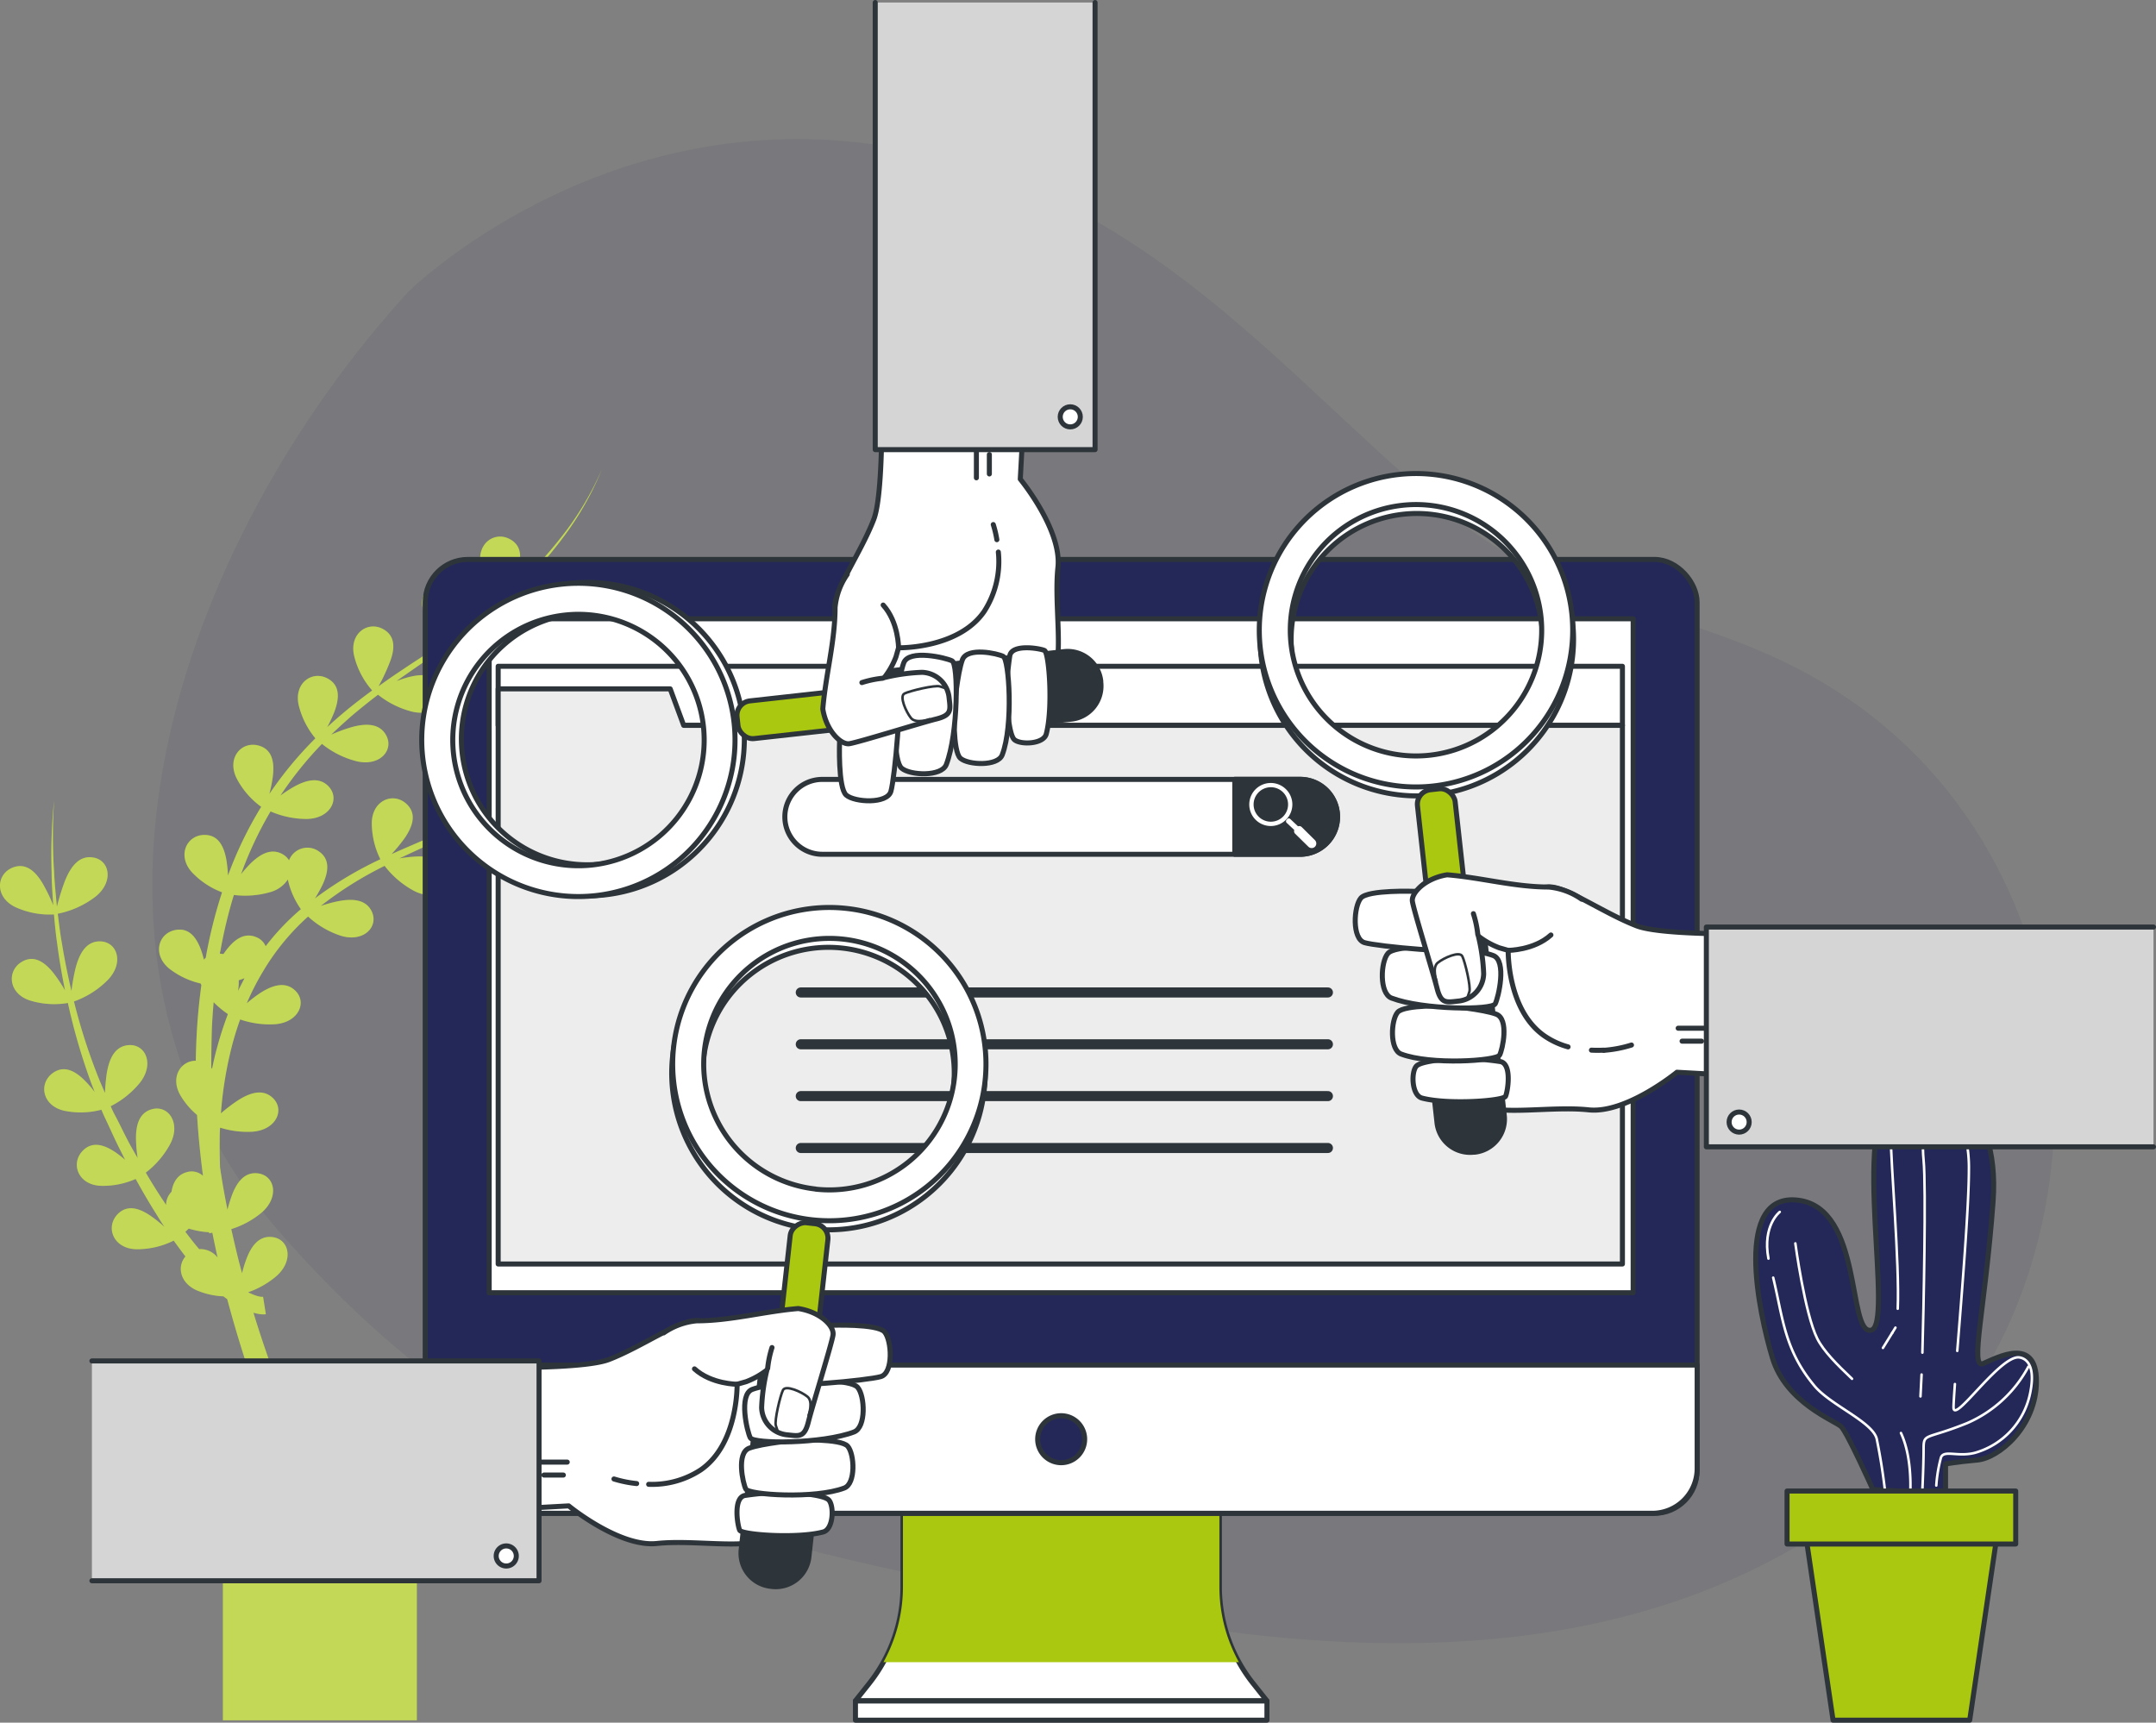 <svg xmlns="http://www.w3.org/2000/svg" width="427.861" height="341.884" viewBox="0 0 427.861 341.884">
  <rect x="0" y="0" width="427.861" height="341.884" fill="#808080" stroke="none"/>
  <g id="Search_engines-bro" data-name="Search engines-bro" transform="translate(-45.34 -80.66)">
    <path id="Pfad_567" data-name="Pfad 567" d="M99.359,323.857c48.528,55.623,97.529,62.665,166.407,75.846s119.453,4.072,156.72-29.522c43.029-38.831,41.329-127.785-24.516-159.459C377.4,200.8,352.9,197.8,334.885,183.855c-34.413-26.615-62.245-68.028-117.49-75.8S124.9,137.331,124.9,137.331C79.534,187.014,50.831,268.192,99.359,323.857Z" transform="translate(1.425 1.278)" fill="#242858" opacity="0.073" style="isolation: isolate"/>
    <g id="freepik--Plants--inject-100" transform="translate(45.34 173.882)">
      <path id="Pfad_501" data-name="Pfad 501" d="M158.244,229.1a58.774,58.774,0,0,0-5.888,2.277c1.049-.766,2.1-1.564,3.148-2.372a152.66,152.66,0,0,0,13.318-12.069,144.9,144.9,0,0,1-15.742,13.255,33.436,33.436,0,0,0,2.015-4.135c1.049-2.613,1.238-5.247-1.249-6.643-3.075-1.721-6.79.85-5.814,5.247a16.225,16.225,0,0,0,3.39,6.664,100.518,100.518,0,0,1-11.334,6.79l-.367.189a37.371,37.371,0,0,0,2.193-4.46c.987-2.6,1.238-5.247-1.259-6.633-3.075-1.732-6.79.85-5.8,5.247a16.256,16.256,0,0,0,3.316,6.591c-4.712,2.319-9.582,4.292-14.43,6.433l-.7.315a32.343,32.343,0,0,0,2.634-3.222c1.574-2.309,2.424-4.807.325-6.748-2.582-2.393-6.811-.756-6.874,3.778a16.214,16.214,0,0,0,1.7,7.21,74.19,74.19,0,0,0-12.867,7.682l-.126.1a28.8,28.8,0,0,0,1.49-2.666c1.186-2.529,1.627-5.132-.766-6.717a3.9,3.9,0,0,0-5.856,1.816,3.684,3.684,0,0,0-1.249-1.2c-2.4-1.385-4.765.115-6.79,2.235-.525.556-1.049,1.154-1.5,1.742a74.029,74.029,0,0,1,5.867-12.489,17.957,17.957,0,0,0,7.063,1.5c4.786,0,6.8-3.988,4.45-6.465-1.91-2-4.6-1.238-7.137.231a26.823,26.823,0,0,0-2.424,1.6,72.561,72.561,0,0,1,8.249-10.264,17.978,17.978,0,0,0,6.822,3.432c4.649,1.144,7.567-2.225,5.888-5.195-1.364-2.414-4.2-2.319-6.979-1.511a32.262,32.262,0,0,0-3.9,1.448c1.27-1.238,2.582-2.424,3.915-3.6,1.742-1.49,3.547-2.928,5.384-4.334a17.936,17.936,0,0,0,6.706,3.348c4.649,1.144,7.567-2.225,5.888-5.195-1.364-2.414-4.2-2.319-6.99-1.511-.651.189-1.312.42-1.952.661,2.424-1.732,4.88-3.421,7.346-5.1l2.277-1.564a18.03,18.03,0,0,0,7.053,3.631c4.649,1.144,7.577-2.225,5.9-5.195-1.375-2.414-4.2-2.319-6.99-1.511q-1.648.5-3.243,1.165h0l1.406-1.049c.861-.619,1.721-1.249,2.561-1.91,1.049-.787,2.046-1.658,3.064-2.5.588-.462,1.144-.955,1.7-1.459a17.978,17.978,0,0,0,7.095,3.663c4.649,1.144,7.567-2.225,5.888-5.195-1.364-2.414-4.2-2.319-6.979-1.511a39.408,39.408,0,0,0-4.576,1.732h0c1.9-1.763,3.736-3.6,5.478-5.51.115-.136.22-.273.346-.4.745-.829,1.48-1.669,2.193-2.54s1.637-2.015,2.414-3.064a60.063,60.063,0,0,0,7.808-13.643,59.821,59.821,0,0,1-8.071,13.433,84.453,84.453,0,0,1-10.778,11.387l-.43.367a39.881,39.881,0,0,0,2.372-4.733c1-2.6,1.238-5.247-1.259-6.633-3.064-1.732-6.79.85-5.8,5.247a16.32,16.32,0,0,0,3.684,7.011l-.924.8-1.049.9c-.609.493-1.238.966-1.868,1.438-.336.252-.661.514-1.049.766-.892.661-1.795,1.3-2.708,1.931l-1.312.892-1.49,1.049a36.447,36.447,0,0,0,2.288-4.628c1-2.613,1.238-5.247-1.249-6.633-3.075-1.732-6.8.85-5.814,5.247a16.235,16.235,0,0,0,3.516,6.832l-1.049.714-4.083,2.676-.808.525-2.277,1.522-.987.661c-1.049.724-2.1,1.459-3.148,2.214a37.046,37.046,0,0,0,2.2-4.691c1.049-2.6,1.238-5.247-1.249-6.633-3.075-1.732-6.79.85-5.8,5.247a16.173,16.173,0,0,0,3.589,6.906c-1.784,1.312-3.547,2.655-5.247,4.062-1.249,1.049-2.477,2.1-3.684,3.232a28.907,28.907,0,0,0,1.406-3c.987-2.613,1.238-5.247-1.259-6.633-3.075-1.732-6.79.85-5.8,5.247a16.256,16.256,0,0,0,3.316,6.591,73.7,73.7,0,0,0-9.141,11.051,28.03,28.03,0,0,0,.693-3.484c.336-2.771-.063-5.373-2.823-6.129-3.4-.934-6.381,2.466-4.355,6.517a16.256,16.256,0,0,0,4.87,5.636,76.381,76.381,0,0,0-6.591,13.643,28.169,28.169,0,0,0-.294-2.97c-.472-2.76-1.585-5.142-4.45-5.09-3.526.073-5.426,4.2-2.33,7.493a16,16,0,0,0,5.9,3.894,95.876,95.876,0,0,0-2.907,11.2c-.126.6-.22,1.2-.336,1.795-.126.115-.252.231-.367.357-.126-.514-.273-1.05-.441-1.543-.882-2.645-2.351-4.838-5.174-4.334-3.463.609-4.712,4.954-1.144,7.756a15.879,15.879,0,0,0,6.129,2.865c0,.1.084.2.136.3-.388,2.844-.682,5.709-.861,8.585-.136,2.1-.21,4.292-.252,6.444-3,0-5.121,3.3-3.054,6.864a15.134,15.134,0,0,0,3.306,3.9c.252,4.041.651,8.081,1.186,12.09a3.327,3.327,0,0,0-3.211-.745c-1.889.514-2.739,2.036-3.044,3.9A3.736,3.736,0,0,0,78.3,315.42c-1.406-2.1-2.739-4.2-4.03-6.412a17.841,17.841,0,0,0,4.8-5.594c2.256-4.2-.294-7.882-3.579-6.99-2.687.735-3.274,3.463-3.148,6.391a29.3,29.3,0,0,0,.315,3.316L71.273,303.7c-1.154-2.1-2.1-4.2-3.232-6.3-.273-.514-.514-1.05-.735-1.574a17.841,17.841,0,0,0,5.741-4.586c3.012-3.715,1.2-7.8-2.2-7.535-2.771.22-3.873,2.792-4.334,5.688a35.677,35.677,0,0,0-.336,3.81l-.987-2.277a117.009,117.009,0,0,1-5.174-15.889,17.841,17.841,0,0,0,6.654-4.2c3.369-3.411,1.973-7.64-1.438-7.724-2.771-.063-4.124,2.382-4.88,5.247a38.348,38.348,0,0,0-.829,4.618q-1.1-4.66-1.889-9.445c-.357-1.952-.588-3.936-.829-5.909A18.094,18.094,0,0,0,64.21,254.3c3.778-2.939,2.949-7.346-.43-7.84-2.739-.43-4.4,1.826-5.51,4.544a45.358,45.358,0,0,0-1.637,5.247c-.21-2.288-.451-4.586-.556-6.885a107.642,107.642,0,0,1,0-14.252,108.023,108.023,0,0,0-.493,14.273c0,2.193.189,4.376.325,6.57a35.086,35.086,0,0,0-2.1-4.334c-1.427-2.4-3.337-4.2-5.982-3.148-3.264,1.343-3.547,5.856.546,7.829a16.246,16.246,0,0,0,7.672,1.459c.189,1.962.357,3.915.651,5.856.409,3.148.934,6.171,1.553,9.225a31.226,31.226,0,0,0-2.235-3.369c-1.732-2.193-3.852-3.747-6.3-2.33-3.054,1.753-2.76,6.3,1.553,7.693a16.266,16.266,0,0,0,7.546.5,121.456,121.456,0,0,0,4.712,16.11l.619,1.574a22.8,22.8,0,0,0-1.795-2.1c-1.942-2.015-4.2-3.348-6.538-1.679-2.865,2.1-2.1,6.507,2.309,7.493a16.237,16.237,0,0,0,7.346-.21c.22.535.441,1.049.7,1.6,1.049,2.162,1.984,4.376,3.085,6.5l.913,1.837c-.546-.472-1.112-.924-1.7-1.343-2.288-1.606-4.765-2.487-6.738-.42-2.435,2.55-.861,6.79,3.673,6.927a16.068,16.068,0,0,0,6.864-1.364c1.3,2.351,2.634,4.67,4.083,6.948.535.871,1.049,1.732,1.658,2.592a26.977,26.977,0,0,0-2.6-2.1c-2.288-1.606-4.765-2.487-6.748-.42-2.424,2.55-.85,6.79,3.684,6.927a16.32,16.32,0,0,0,7.472-1.711q1.133,1.574,2.33,3.148c-1.69,1.963-1.133,5.247,2.3,6.748a15.311,15.311,0,0,0,5.247,1.165c.21.168.42.336.651.493l.1.084q3.253,12.153,7.714,23.949c1.259,3.348,2.613,6.664,4.009,9.96H89.576V417.7h38.485V368H107.575c-1.753-3.831-3.442-7.7-5.017-11.618-2.571-6.423-4.9-12.951-6.927-19.573h0a8.928,8.928,0,0,0,1.049.241,4.574,4.574,0,0,0,1.417.063l-.546-3.453h-.367a6.484,6.484,0,0,1-.651-.126,10,10,0,0,1-1.417-.525l-.546-.252a17.769,17.769,0,0,0,5.552-3.148c3.642-3.148,2.613-7.451-.787-7.819-2.75-.3-4.3,2.026-5.247,4.786-.283.787-.514,1.606-.714,2.4-.2-.735-.4-1.469-.588-2.2-.556-2.172-1.049-4.366-1.553-6.559a17.663,17.663,0,0,0,6.014-3.264c3.642-3.148,2.6-7.441-.787-7.808-2.76-.3-4.3,2.026-5.247,4.786-.283.8-.525,1.627-.735,2.445-.315-1.6-.619-3.2-.9-4.807-.2-1.186-.388-2.382-.567-3.579-.063-1.7-.094-3.4-.073-5.111,0-.934,0-1.868.084-2.8a17.945,17.945,0,0,0,6.37.808c4.786-.315,6.549-4.408,4.051-6.727-2.036-1.9-4.67-.955-7.116.661a33.455,33.455,0,0,0-3.148,2.424,76.714,76.714,0,0,1,1.816-11.859,60.541,60.541,0,0,1,2-6.78,17.977,17.977,0,0,0,6.832.955c4.786-.3,6.549-4.4,4.051-6.727-2.026-1.889-4.67-.955-7.116.672a27.611,27.611,0,0,0-2.456,1.9,50.752,50.752,0,0,1,3.211-6.3,46.274,46.274,0,0,1,8.963-10.925,17.746,17.746,0,0,0,6.349,3.768c4.555,1.49,7.714-1.658,6.3-4.744-1.186-2.508-3.978-2.624-6.853-2.026a29.028,29.028,0,0,0-3.274.9l.073-.063a72.415,72.415,0,0,1,12.594-7.892,18.062,18.062,0,0,0,5.856,4.975c4.261,2.193,7.882-.409,6.937-3.684-.766-2.666-3.505-3.222-6.433-3.148a31.2,31.2,0,0,0-3.432.378c4.733-2.235,9.561-4.345,14.221-6.811h.1a17.841,17.841,0,0,0,7.231,3.778c4.649,1.154,7.567-2.225,5.888-5.247-1.364-2.414-4.2-2.309-6.979-1.511-.787.231-1.574.514-2.34.808a104.221,104.221,0,0,0,9.036-5.9l.241.262v-.136a18.219,18.219,0,0,0,7.294,3.831c4.639,1.144,7.567-2.225,5.888-5.247C163.859,228.2,161.067,228.292,158.244,229.1Zm-73.38,95.094c-.955-1.112-1.858-2.277-2.739-3.453.21-.189.441-.4.672-.63a16.5,16.5,0,0,0,4.041.724v.22l.64-.136c.336,1.658.682,3.306,1.049,4.954A4.293,4.293,0,0,0,84.864,324.194Zm3.421-39.513c-.325,1.238-.6,2.477-.861,3.726l-.157-.22q0-3.841.115-7.661c.073-1.784.2-3.558.357-5.342a18.489,18.489,0,0,0,2.834,2.361,68.748,68.748,0,0,0-2.277,7.136Zm4.3-11.754c.063-.462.115-.934.136-1.4v-.7c.378-.115.766-.252,1.144-.409-.42.829-.861,1.669-1.27,2.508Zm5.468-8.868a3.348,3.348,0,0,0-1.921-1.805c-2.592-1.049-4.691.84-6.36,3.253l-.084.115h-.168a3.154,3.154,0,0,0-.535-.073.871.871,0,0,1,.073-.43A93.771,93.771,0,0,1,91.748,253.9a17.842,17.842,0,0,0,7.189-.556,6.119,6.119,0,0,0,3.526-2.508,16.2,16.2,0,0,0,2.592,5.888,48.164,48.164,0,0,0-6.99,7.346Z" transform="translate(-45.34 -169.51)" fill="#aac810"/>
      <path id="Pfad_502" data-name="Pfad 502" d="M158.244,229.1a58.774,58.774,0,0,0-5.888,2.277c1.049-.766,2.1-1.564,3.148-2.372a152.66,152.66,0,0,0,13.318-12.069,144.9,144.9,0,0,1-15.742,13.255,33.436,33.436,0,0,0,2.015-4.135c1.049-2.613,1.238-5.247-1.249-6.643-3.075-1.721-6.79.85-5.814,5.247a16.225,16.225,0,0,0,3.39,6.664,100.518,100.518,0,0,1-11.334,6.79l-.367.189a37.371,37.371,0,0,0,2.193-4.46c.987-2.6,1.238-5.247-1.259-6.633-3.075-1.732-6.79.85-5.8,5.247a16.256,16.256,0,0,0,3.316,6.591c-4.712,2.319-9.582,4.292-14.43,6.433l-.7.315a32.343,32.343,0,0,0,2.634-3.222c1.574-2.309,2.424-4.807.325-6.748-2.582-2.393-6.811-.756-6.874,3.778a16.214,16.214,0,0,0,1.7,7.21,74.19,74.19,0,0,0-12.867,7.682l-.126.1a28.8,28.8,0,0,0,1.49-2.666c1.186-2.529,1.627-5.132-.766-6.717a3.9,3.9,0,0,0-5.856,1.816,3.684,3.684,0,0,0-1.249-1.2c-2.4-1.385-4.765.115-6.79,2.235-.525.556-1.049,1.154-1.5,1.742a74.029,74.029,0,0,1,5.867-12.489,17.957,17.957,0,0,0,7.063,1.5c4.786,0,6.8-3.988,4.45-6.465-1.91-2-4.6-1.238-7.137.231a26.823,26.823,0,0,0-2.424,1.6,72.561,72.561,0,0,1,8.249-10.264,17.978,17.978,0,0,0,6.822,3.432c4.649,1.144,7.567-2.225,5.888-5.195-1.364-2.414-4.2-2.319-6.979-1.511a32.262,32.262,0,0,0-3.9,1.448c1.27-1.238,2.582-2.424,3.915-3.6,1.742-1.49,3.547-2.928,5.384-4.334a17.936,17.936,0,0,0,6.706,3.348c4.649,1.144,7.567-2.225,5.888-5.195-1.364-2.414-4.2-2.319-6.99-1.511-.651.189-1.312.42-1.952.661,2.424-1.732,4.88-3.421,7.346-5.1l2.277-1.564a18.03,18.03,0,0,0,7.053,3.631c4.649,1.144,7.577-2.225,5.9-5.195-1.375-2.414-4.2-2.319-6.99-1.511q-1.648.5-3.243,1.165h0l1.406-1.049c.861-.619,1.721-1.249,2.561-1.91,1.049-.787,2.046-1.658,3.064-2.5.588-.462,1.144-.955,1.7-1.459a17.978,17.978,0,0,0,7.095,3.663c4.649,1.144,7.567-2.225,5.888-5.195-1.364-2.414-4.2-2.319-6.979-1.511a39.408,39.408,0,0,0-4.576,1.732h0c1.9-1.763,3.736-3.6,5.478-5.51.115-.136.22-.273.346-.4.745-.829,1.48-1.669,2.193-2.54s1.637-2.015,2.414-3.064a60.063,60.063,0,0,0,7.808-13.643,59.821,59.821,0,0,1-8.071,13.433,84.453,84.453,0,0,1-10.778,11.387l-.43.367a39.881,39.881,0,0,0,2.372-4.733c1-2.6,1.238-5.247-1.259-6.633-3.064-1.732-6.79.85-5.8,5.247a16.32,16.32,0,0,0,3.684,7.011l-.924.8-1.049.9c-.609.493-1.238.966-1.868,1.438-.336.252-.661.514-1.049.766-.892.661-1.795,1.3-2.708,1.931l-1.312.892-1.49,1.049a36.447,36.447,0,0,0,2.288-4.628c1-2.613,1.238-5.247-1.249-6.633-3.075-1.732-6.8.85-5.814,5.247a16.235,16.235,0,0,0,3.516,6.832l-1.049.714-4.083,2.676-.808.525-2.277,1.522-.987.661c-1.049.724-2.1,1.459-3.148,2.214a37.046,37.046,0,0,0,2.2-4.691c1.049-2.6,1.238-5.247-1.249-6.633-3.075-1.732-6.79.85-5.8,5.247a16.173,16.173,0,0,0,3.589,6.906c-1.784,1.312-3.547,2.655-5.247,4.062-1.249,1.049-2.477,2.1-3.684,3.232a28.907,28.907,0,0,0,1.406-3c.987-2.613,1.238-5.247-1.259-6.633-3.075-1.732-6.79.85-5.8,5.247a16.256,16.256,0,0,0,3.316,6.591,73.7,73.7,0,0,0-9.141,11.051,28.03,28.03,0,0,0,.693-3.484c.336-2.771-.063-5.373-2.823-6.129-3.4-.934-6.381,2.466-4.355,6.517a16.256,16.256,0,0,0,4.87,5.636,76.381,76.381,0,0,0-6.591,13.643,28.169,28.169,0,0,0-.294-2.97c-.472-2.76-1.585-5.142-4.45-5.09-3.526.073-5.426,4.2-2.33,7.493a16,16,0,0,0,5.9,3.894,95.876,95.876,0,0,0-2.907,11.2c-.126.6-.22,1.2-.336,1.795-.126.115-.252.231-.367.357-.126-.514-.273-1.05-.441-1.543-.882-2.645-2.351-4.838-5.174-4.334-3.463.609-4.712,4.954-1.144,7.756a15.879,15.879,0,0,0,6.129,2.865c0,.1.084.2.136.3-.388,2.844-.682,5.709-.861,8.585-.136,2.1-.21,4.292-.252,6.444-3,0-5.121,3.3-3.054,6.864a15.134,15.134,0,0,0,3.306,3.9c.252,4.041.651,8.081,1.186,12.09a3.327,3.327,0,0,0-3.211-.745c-1.889.514-2.739,2.036-3.044,3.9A3.736,3.736,0,0,0,78.3,315.42c-1.406-2.1-2.739-4.2-4.03-6.412a17.841,17.841,0,0,0,4.8-5.594c2.256-4.2-.294-7.882-3.579-6.99-2.687.735-3.274,3.463-3.148,6.391a29.3,29.3,0,0,0,.315,3.316L71.273,303.7c-1.154-2.1-2.1-4.2-3.232-6.3-.273-.514-.514-1.05-.735-1.574a17.841,17.841,0,0,0,5.741-4.586c3.012-3.715,1.2-7.8-2.2-7.535-2.771.22-3.873,2.792-4.334,5.688a35.677,35.677,0,0,0-.336,3.81l-.987-2.277a117.009,117.009,0,0,1-5.174-15.889,17.841,17.841,0,0,0,6.654-4.2c3.369-3.411,1.973-7.64-1.438-7.724-2.771-.063-4.124,2.382-4.88,5.247a38.348,38.348,0,0,0-.829,4.618q-1.1-4.66-1.889-9.445c-.357-1.952-.588-3.936-.829-5.909A18.094,18.094,0,0,0,64.21,254.3c3.778-2.939,2.949-7.346-.43-7.84-2.739-.43-4.4,1.826-5.51,4.544a45.358,45.358,0,0,0-1.637,5.247c-.21-2.288-.451-4.586-.556-6.885a107.642,107.642,0,0,1,0-14.252,108.023,108.023,0,0,0-.493,14.273c0,2.193.189,4.376.325,6.57a35.086,35.086,0,0,0-2.1-4.334c-1.427-2.4-3.337-4.2-5.982-3.148-3.264,1.343-3.547,5.856.546,7.829a16.246,16.246,0,0,0,7.672,1.459c.189,1.962.357,3.915.651,5.856.409,3.148.934,6.171,1.553,9.225a31.226,31.226,0,0,0-2.235-3.369c-1.732-2.193-3.852-3.747-6.3-2.33-3.054,1.753-2.76,6.3,1.553,7.693a16.266,16.266,0,0,0,7.546.5,121.456,121.456,0,0,0,4.712,16.11l.619,1.574a22.8,22.8,0,0,0-1.795-2.1c-1.942-2.015-4.2-3.348-6.538-1.679-2.865,2.1-2.1,6.507,2.309,7.493a16.237,16.237,0,0,0,7.346-.21c.22.535.441,1.049.7,1.6,1.049,2.162,1.984,4.376,3.085,6.5l.913,1.837c-.546-.472-1.112-.924-1.7-1.343-2.288-1.606-4.765-2.487-6.738-.42-2.435,2.55-.861,6.79,3.673,6.927a16.068,16.068,0,0,0,6.864-1.364c1.3,2.351,2.634,4.67,4.083,6.948.535.871,1.049,1.732,1.658,2.592a26.977,26.977,0,0,0-2.6-2.1c-2.288-1.606-4.765-2.487-6.748-.42-2.424,2.55-.85,6.79,3.684,6.927a16.32,16.32,0,0,0,7.472-1.711q1.133,1.574,2.33,3.148c-1.69,1.963-1.133,5.247,2.3,6.748a15.311,15.311,0,0,0,5.247,1.165c.21.168.42.336.651.493l.1.084q3.253,12.153,7.714,23.949c1.259,3.348,2.613,6.664,4.009,9.96H89.576V417.7h38.485V368H107.575c-1.753-3.831-3.442-7.7-5.017-11.618-2.571-6.423-4.9-12.951-6.927-19.573h0a8.928,8.928,0,0,0,1.049.241,4.574,4.574,0,0,0,1.417.063l-.546-3.453h-.367a6.484,6.484,0,0,1-.651-.126,10,10,0,0,1-1.417-.525l-.546-.252a17.769,17.769,0,0,0,5.552-3.148c3.642-3.148,2.613-7.451-.787-7.819-2.75-.3-4.3,2.026-5.247,4.786-.283.787-.514,1.606-.714,2.4-.2-.735-.4-1.469-.588-2.2-.556-2.172-1.049-4.366-1.553-6.559a17.663,17.663,0,0,0,6.014-3.264c3.642-3.148,2.6-7.441-.787-7.808-2.76-.3-4.3,2.026-5.247,4.786-.283.8-.525,1.627-.735,2.445-.315-1.6-.619-3.2-.9-4.807-.2-1.186-.388-2.382-.567-3.579-.063-1.7-.094-3.4-.073-5.111,0-.934,0-1.868.084-2.8a17.945,17.945,0,0,0,6.37.808c4.786-.315,6.549-4.408,4.051-6.727-2.036-1.9-4.67-.955-7.116.661a33.455,33.455,0,0,0-3.148,2.424,76.714,76.714,0,0,1,1.816-11.859,60.541,60.541,0,0,1,2-6.78,17.977,17.977,0,0,0,6.832.955c4.786-.3,6.549-4.4,4.051-6.727-2.026-1.889-4.67-.955-7.116.672a27.611,27.611,0,0,0-2.456,1.9,50.752,50.752,0,0,1,3.211-6.3,46.274,46.274,0,0,1,8.963-10.925,17.746,17.746,0,0,0,6.349,3.768c4.555,1.49,7.714-1.658,6.3-4.744-1.186-2.508-3.978-2.624-6.853-2.026a29.028,29.028,0,0,0-3.274.9l.073-.063a72.415,72.415,0,0,1,12.594-7.892,18.062,18.062,0,0,0,5.856,4.975c4.261,2.193,7.882-.409,6.937-3.684-.766-2.666-3.505-3.222-6.433-3.148a31.2,31.2,0,0,0-3.432.378c4.733-2.235,9.561-4.345,14.221-6.811h.1a17.841,17.841,0,0,0,7.231,3.778c4.649,1.154,7.567-2.225,5.888-5.247-1.364-2.414-4.2-2.309-6.979-1.511-.787.231-1.574.514-2.34.808a104.221,104.221,0,0,0,9.036-5.9l.241.262v-.136a18.219,18.219,0,0,0,7.294,3.831c4.639,1.144,7.567-2.225,5.888-5.247C163.859,228.2,161.067,228.292,158.244,229.1Zm-73.38,95.094c-.955-1.112-1.858-2.277-2.739-3.453.21-.189.441-.4.672-.63a16.5,16.5,0,0,0,4.041.724v.22l.64-.136c.336,1.658.682,3.306,1.049,4.954A4.293,4.293,0,0,0,84.864,324.194Zm3.421-39.513c-.325,1.238-.6,2.477-.861,3.726l-.157-.22q0-3.841.115-7.661c.073-1.784.2-3.558.357-5.342a18.489,18.489,0,0,0,2.834,2.361,68.748,68.748,0,0,0-2.277,7.136Zm4.3-11.754c.063-.462.115-.934.136-1.4v-.7c.378-.115.766-.252,1.144-.409-.42.829-.861,1.669-1.27,2.508Zm5.468-8.868a3.348,3.348,0,0,0-1.921-1.805c-2.592-1.049-4.691.84-6.36,3.253l-.084.115h-.168a3.154,3.154,0,0,0-.535-.073.871.871,0,0,1,.073-.43A93.771,93.771,0,0,1,91.748,253.9a17.842,17.842,0,0,0,7.189-.556,6.119,6.119,0,0,0,3.526-2.508,16.2,16.2,0,0,0,2.592,5.888,48.164,48.164,0,0,0-6.99,7.346Z" transform="translate(-45.34 -169.51)" fill="#fff" opacity="0.3" style="isolation: isolate"/>
      <path id="Pfad_503" data-name="Pfad 503" d="M400.586,366.136s-5.079-11.345-6.3-12.51-10.946-4.691-13.643-13.643-7.819-32.849,5.09-31.285,9.771,26.594,14.462,25.807-3.9-40.657,4.3-46.177,21.5-.388,19.94,20.727-4.691,33.227-1.952,32.062,10.558-5.478,10.558,3.516-7.43,15.249-11.733,15.637-6.3.787-6.3.787v5.856Z" transform="translate(-28.911 -163.732)" fill="#242858" stroke="#2e353a" stroke-linecap="round" stroke-linejoin="round" stroke-width="1"/>
      <path id="Pfad_504" data-name="Pfad 504" d="M396.08,342.687c-2.949-2.792-5.657-5.5-6.906-7.987-2.477-4.964-4.345-18.891-4.345-18.891" transform="translate(-28.54 -162.27)" fill="none" stroke="#fff" stroke-linecap="round" stroke-linejoin="round" stroke-width="0.5"/>
      <path id="Pfad_505" data-name="Pfad 505" d="M380.64,322.29c1.952,8.134,2.225,14.263,8.123,21.4,3.148,3.862,11.481,7.137,12.415,10.547a123.886,123.886,0,0,1,1.879,12.415l4.66.315s.944-8.081-1.721-13.843" transform="translate(-28.747 -161.949)" fill="none" stroke="#fff" stroke-linecap="round" stroke-linejoin="round" stroke-width="0.5"/>
      <path id="Pfad_506" data-name="Pfad 506" d="M382,309.86s-3.484,2.676-2.246,9.267" transform="translate(-28.805 -162.565)" fill="none" stroke="#fff" stroke-linecap="round" stroke-linejoin="round" stroke-width="0.5"/>
      <line id="Linie_22" data-name="Linie 22" x1="1.847" y2="2.991" transform="translate(373.669 171.297)" fill="none" stroke="#fff" stroke-linecap="round" stroke-linejoin="round" stroke-width="0.5"/>
      <line id="Linie_23" data-name="Linie 23" x1="0.64" y2="1.039" transform="translate(375.516 170.258)" fill="none" stroke="#fff" stroke-linecap="round" stroke-linejoin="round" stroke-width="0.5"/>
      <path id="Pfad_507" data-name="Pfad 507" d="M410.007,289.16s-7.137-.3-7.137,6.517c0,5.762,1.763,25.429,1.385,34.423" transform="translate(-27.647 -163.589)" fill="none" stroke="#fff" stroke-linecap="round" stroke-linejoin="round" stroke-width="0.5"/>
      <path id="Pfad_508" data-name="Pfad 508" d="M415.174,342.66c-.168,2.34-.273,4-.273,4.628,0,3.411,8.679-9.624,12.72-9.928,0,0,4.03-.315,2.477,7.136a15.511,15.511,0,0,1-10.852,11.786c-3.421.934-6.213-.619-6.832.934a28.733,28.733,0,0,0-.934,5.583" transform="translate(-27.221 -161.204)" fill="none" stroke="#fff" stroke-linecap="round" stroke-linejoin="round" stroke-width="0.5"/>
      <path id="Pfad_509" data-name="Pfad 509" d="M417,295.33a27.559,27.559,0,0,1,.756,6.874c0,7.262-1.385,24.39-2.309,35.955" transform="translate(-27.025 -163.284)" fill="none" stroke="#fff" stroke-linecap="round" stroke-linejoin="round" stroke-width="0.5"/>
      <path id="Pfad_510" data-name="Pfad 510" d="M413.51,289.76a5.5,5.5,0,0,1,2.172,2.288" transform="translate(-27.121 -163.559)" fill="none" stroke="#fff" stroke-linecap="round" stroke-linejoin="round" stroke-width="0.5"/>
      <line id="Linie_24" data-name="Linie 24" x1="0.22" y2="4.345" transform="translate(381.121 179.567)" fill="none" stroke="#fff" stroke-linecap="round" stroke-linejoin="round" stroke-width="0.5"/>
      <path id="Pfad_511" data-name="Pfad 511" d="M410.33,293.3s-1.858.619-1.238,7.137c.514,5.384,0,29.826-.241,38.17" transform="translate(-27.351 -163.384)" fill="none" stroke="#fff" stroke-linecap="round" stroke-linejoin="round" stroke-width="0.5"/>
      <path id="Pfad_512" data-name="Pfad 512" d="M429.885,339.13a25.1,25.1,0,0,1-12.1,11.177c-8.4,3.411-8.69,1.858-8.69,5.247s-.315,9.624-.315,9.624" transform="translate(-27.355 -161.116)" fill="none" stroke="#fff" stroke-linecap="round" stroke-linejoin="round" stroke-width="0.5"/>
      <path id="Pfad_513" data-name="Pfad 513" d="M419.352,407.822H392.234l-5.8-39.282h38.726Z" transform="translate(-28.461 -159.661)" fill="#aac810" stroke="#2e353a" stroke-linecap="round" stroke-linejoin="round" stroke-width="1"/>
      <rect id="Rechteck_191" data-name="Rechteck 191" width="45.38" height="10.516" transform="translate(354.642 202.687)" fill="#aac810" stroke="#2e353a" stroke-linecap="round" stroke-linejoin="round" stroke-width="1"/>
    </g>
    <g id="freepik--Device--inject-100" transform="translate(129.719 191.681)">
      <path id="Pfad_514" data-name="Pfad 514" d="M279.326,381.776V360.45h-62.8v21.326a30.886,30.886,0,0,1-6.675,19.132l-2.75,3.463h81.65L286,400.908a30.887,30.887,0,0,1-6.675-19.132Z" transform="translate(-121.714 -177.86)" fill="#fff" stroke="#2e353a" stroke-linecap="round" stroke-linejoin="round" stroke-width="1"/>
      <path id="Pfad_515" data-name="Pfad 515" d="M212.4,396.71h70.525a30.835,30.835,0,0,1-3.862-14.934V360.45h-62.8v21.326A30.827,30.827,0,0,1,212.4,396.7Z" transform="translate(-121.451 -177.86)" fill="#aac810"/>
      <rect id="Rechteck_192" data-name="Rechteck 192" width="252.412" height="189.317" rx="8.48" fill="#242858" stroke="#2e353a" stroke-linecap="round" stroke-linejoin="round" stroke-width="1"/>
      <path id="Pfad_516" data-name="Pfad 516" d="M125.74,338.82H378.163v20.517a8.9,8.9,0,0,1-8.9,8.9H134.65a8.9,8.9,0,0,1-8.9-8.9h0V338.82Z" transform="translate(-125.74 -178.931)" fill="#fff" stroke="#2e353a" stroke-linecap="round" stroke-linejoin="round" stroke-width="1"/>
      <rect id="Rechteck_193" data-name="Rechteck 193" width="227.025" height="133.747" transform="translate(12.699 11.786)" fill="#fff" stroke="#2e353a" stroke-linecap="round" stroke-linejoin="round" stroke-width="1"/>
      <path id="Pfad_517" data-name="Pfad 517" d="M250.879,353.06a4.66,4.66,0,1,0-4.66,4.66,4.66,4.66,0,0,0,4.66-4.66Z" transform="translate(-120.008 -178.457)" fill="#242858" stroke="#2e353a" stroke-linecap="round" stroke-linejoin="round" stroke-width="1"/>
      <rect id="Rechteck_194" data-name="Rechteck 194" width="81.661" height="3.81" transform="translate(85.386 226.553)" fill="#fff" stroke="#2e353a" stroke-linecap="round" stroke-linejoin="round" stroke-width="1"/>
      <rect id="Rechteck_195" data-name="Rechteck 195" width="223.11" height="11.723" transform="translate(14.483 21.21)" fill="#fff" stroke="#2e353a" stroke-linecap="round" stroke-linejoin="round" stroke-width="1"/>
      <path id="Pfad_518" data-name="Pfad 518" d="M176.356,218.191l-2.676-7.241H139.54V325.092H362.65v-106.9Z" transform="translate(-125.057 -185.259)" fill="#ededed" stroke="#2e353a" stroke-linecap="round" stroke-linejoin="round" stroke-width="1"/>
      <line id="Linie_25" data-name="Linie 25" x2="104.613" transform="translate(74.535 85.942)" fill="none" stroke="#2e353a" stroke-linecap="round" stroke-linejoin="round" stroke-width="2"/>
      <line id="Linie_26" data-name="Linie 26" x2="104.613" transform="translate(74.535 96.227)" fill="none" stroke="#2e353a" stroke-linecap="round" stroke-linejoin="round" stroke-width="2"/>
      <line id="Linie_27" data-name="Linie 27" x2="104.613" transform="translate(74.535 106.512)" fill="none" stroke="#2e353a" stroke-linecap="round" stroke-linejoin="round" stroke-width="2"/>
      <line id="Linie_28" data-name="Linie 28" x2="104.613" transform="translate(74.535 116.808)" fill="none" stroke="#2e353a" stroke-linecap="round" stroke-linejoin="round" stroke-width="2"/>
      <path id="Pfad_519" data-name="Pfad 519" d="M295.991,242.931h-94.8a7.43,7.43,0,0,1-7.441-7.42h0a7.43,7.43,0,0,1,7.42-7.441h94.821a7.43,7.43,0,0,1,7.441,7.441h0a7.43,7.43,0,0,1-7.441,7.42Z" transform="translate(-122.374 -184.411)" fill="#fff" stroke="#2e353a" stroke-linecap="round" stroke-linejoin="round" stroke-width="1"/>
      <path id="Pfad_520" data-name="Pfad 520" d="M291.781,242.932H278.83V228.05h12.951a7.43,7.43,0,0,1,7.441,7.441h0a7.43,7.43,0,0,1-7.441,7.441Z" transform="translate(-118.164 -184.412)" fill="#2e353a" stroke="#2e353a" stroke-linecap="round" stroke-linejoin="round" stroke-width="1"/>
      <path id="Pfad_521" data-name="Pfad 521" d="M288.759,229.9a4.271,4.271,0,1,0,.2,6.035h0a4.25,4.25,0,0,0-.189-6.024Zm-.42,5.457a3.421,3.421,0,1,1-.157-4.849,3.421,3.421,0,0,1,.157,4.849Z" transform="translate(-118.029 -184.378)" fill="#fff"/>
      <path id="Pfad_522" data-name="Pfad 522" d="M291.627,237.161a.682.682,0,0,0-.724-.147l-1.543-1.448a.42.42,0,0,0-.588,0l-.136.147a.441.441,0,0,0,0,.6l1.522,1.427a.724.724,0,0,0,.178.756l2.624,2.571a.923.923,0,0,0,1.3,0h0a.924.924,0,0,0,0-1.3Z" transform="translate(-117.685 -184.046)" fill="#fff"/>
    </g>
    <g id="freepik--search-engines--inject-100" transform="translate(63.58 81.16)">
      <path id="Pfad_523" data-name="Pfad 523" d="M317.726,286.811a6.118,6.118,0,0,0,3.369,3.379c1.186.483,2.771.378,4.6,1.406,4.124,2.319,14.42.252,21.882,1.049s17.516-7.462,17.516-7.462l29.606,1.627V257.425s-30.9,1.291-37.593-1.291-14.158-7.976-17.505-7.724-30.9,3.348-30.9,3.348l9.015,35.053Z" transform="translate(-50.547 -72.884)" fill="#fff" stroke="#2e353a" stroke-linecap="round" stroke-linejoin="round" stroke-width="1"/>
      <path id="Pfad_524" data-name="Pfad 524" d="M311.305,172.109A31.1,31.1,0,1,0,345.634,199.6h0a31.075,31.075,0,0,0-34.329-27.486Zm6.171,55.707a24.946,24.946,0,1,1,22.039-27.549,24.946,24.946,0,0,1-22.039,27.549Z" transform="translate(-51.788 -76.669)" fill="#fff" stroke="#2e353a" stroke-linecap="round" stroke-linejoin="round" stroke-width="1"/>
      <path id="Pfad_525" data-name="Pfad 525" d="M311.145,170.419a31.1,31.1,0,1,0,34.329,27.486h0a31.107,31.107,0,0,0-34.329-27.486Zm6.171,55.707a24.946,24.946,0,1,1,22.039-27.549,24.946,24.946,0,0,1-22.039,27.549Z" transform="translate(-51.796 -76.752)" fill="#fff" stroke="#2e353a" stroke-linecap="round" stroke-linejoin="round" stroke-width="1"/>
      <rect id="Rechteck_196" data-name="Rechteck 196" width="7.525" height="27.727" rx="2.88" transform="translate(262.74 156.554) rotate(-6.32)" fill="#aac810" stroke="#2e353a" stroke-linecap="round" stroke-linejoin="round" stroke-width="1"/>
      <path id="Pfad_526" data-name="Pfad 526" d="M317.094,247.017l3.148-.336a5.174,5.174,0,0,1,5.688,4.534l4.712,42.62a6.612,6.612,0,0,1-5.846,7.294h-.21a6.6,6.6,0,0,1-7.294-5.846l-4.712-42.609a5.164,5.164,0,0,1,4.565-5.709Z" transform="translate(-50.357 -72.97)" fill="#2e353a" stroke="#2e353a" stroke-linecap="round" stroke-linejoin="round" stroke-width="1"/>
      <path id="Pfad_527" data-name="Pfad 527" d="M321.671,280.84s-7.462.273-8.511,1.564-.861,5.783,1.165,6.3c5.163,1.354,16.141.567,16.571-.357s1.312-6.3-.955-6.874A54.573,54.573,0,0,0,321.671,280.84Z" transform="translate(-50.358 -71.278)" fill="#fff" stroke="#2e353a" stroke-linecap="round" stroke-linejoin="round" stroke-width="1"/>
      <path id="Pfad_528" data-name="Pfad 528" d="M319.712,270.921s-8.679-.325-10.033,1.238-1.616,7.409.672,8.291c5.835,2.235,18.964,1.364,19.562.21s1.9-7.147-.672-8.113S319.712,270.921,319.712,270.921Z" transform="translate(-50.55 -71.771)" fill="#fff" stroke="#2e353a" stroke-linecap="round" stroke-linejoin="round" stroke-width="1"/>
      <path id="Pfad_529" data-name="Pfad 529" d="M318.558,259.721s-9.277-.357-10.726,1.322-1.732,7.913.714,8.858c6.3,2.393,19.94,2.393,20.58,1.154s2.361-8.564-.388-9.6S318.558,259.721,318.558,259.721Z" transform="translate(-50.645 -72.325)" fill="#fff" stroke="#2e353a" stroke-linecap="round" stroke-linejoin="round" stroke-width="1"/>
      <path id="Pfad_530" data-name="Pfad 530" d="M313.459,249.241s-9.277-.346-10.726,1.322-1.795,8.1.714,8.858,19.94,2.393,20.58,1.165,2.361-8.574-.388-9.613S313.459,249.241,313.459,249.241Z" transform="translate(-50.898 -72.844)" fill="#fff" stroke="#2e353a" stroke-linecap="round" stroke-linejoin="round" stroke-width="1"/>
      <path id="Pfad_531" data-name="Pfad 531" d="M343.308,280.26a15.649,15.649,0,0,1-4.67-2.162c-7.462-5.153-7.21-16.991-7.21-16.991l-1.795-.514a15.974,15.974,0,0,1-4.124-2.319,37.274,37.274,0,0,1,1.049,7.462,5.573,5.573,0,0,1-5.132,5.447c-2.319.262-3.348.514-4.124-2.571s-4.628-15.448-4.891-17.254c-.231-1.637,2.519-4.555,6.9-5.247,6.727.546,13.36,2.424,20.14,2.424A13.644,13.644,0,0,1,346,250.948" transform="translate(-50.364 -72.997)" fill="#fff" stroke="#2e353a" stroke-linecap="round" stroke-linejoin="round" stroke-width="1"/>
      <path id="Pfad_532" data-name="Pfad 532" d="M348.726,279.27a23.952,23.952,0,0,1-2.456,0" transform="translate(-48.688 -71.356)" fill="#fff" stroke="#2e353a" stroke-linecap="round" stroke-linejoin="round" stroke-width="1"/>
      <path id="Pfad_533" data-name="Pfad 533" d="M354.1,278.3a23.825,23.825,0,0,1-5.489,1.049" transform="translate(-48.572 -71.404)" fill="#fff" stroke="#2e353a" stroke-linecap="round" stroke-linejoin="round" stroke-width="1"/>
      <line id="Linie_29" data-name="Linie 29" x2="9.267" transform="translate(314.794 203.558)" fill="none" stroke="#2e353a" stroke-linecap="round" stroke-linejoin="round" stroke-width="1"/>
      <line id="Linie_30" data-name="Linie 30" x2="3.862" transform="translate(315.57 206.13)" fill="none" stroke="#2e353a" stroke-linecap="round" stroke-linejoin="round" stroke-width="1"/>
      <path id="Pfad_534" data-name="Pfad 534" d="M330.53,260.544s5.122,0,8.48-3.054" transform="translate(-49.467 -72.434)" fill="none" stroke="#2e353a" stroke-linecap="round" stroke-linejoin="round" stroke-width="1"/>
      <path id="Pfad_535" data-name="Pfad 535" d="M324.821,257.574a20.362,20.362,0,0,0-.871-4.114" transform="translate(-49.793 -72.633)" fill="none" stroke="#2e353a" stroke-linecap="round" stroke-linejoin="round" stroke-width="1"/>
      <path id="Pfad_536" data-name="Pfad 536" d="M317.018,266.513s-.976-2.708.21-3.684,4.334-2.382,4.88-1.3,1.732,6.066,1.406,7.042l-.325.976" transform="translate(-50.154 -72.253)" fill="none" stroke="#2e353a" stroke-linecap="round" stroke-linejoin="round" stroke-width="0.5"/>
      <path id="Pfad_537" data-name="Pfad 537" d="M456.734,299.607H368V255.99h88.734" transform="translate(-47.613 -72.508)" fill="#d5d5d5" stroke="#2e353a" stroke-linecap="round" stroke-linejoin="round" stroke-width="1"/>
      <circle id="Ellipse_10" data-name="Ellipse 10" cx="1.994" cy="1.994" r="1.994" transform="translate(324.9 220.193)" fill="#fff" stroke="#2e353a" stroke-linecap="round" stroke-linejoin="round" stroke-width="1"/>
      <path id="Pfad_538" data-name="Pfad 538" d="M241.643,220.039a6.118,6.118,0,0,0,3.379-3.369c.483-1.186.367-2.76,1.406-4.6,2.309-4.114.252-14.409,1.049-21.882s-7.472-17.505-7.472-17.505l1.606-29.606H212.225s1.28,30.9-1.291,37.582-7.976,14.168-7.724,17.516,3.369,30.876,3.369,30.876l35.011-9.015Z" transform="translate(-55.768 -78.096)" fill="#fff" stroke="#2e353a" stroke-linecap="round" stroke-linejoin="round" stroke-width="1"/>
      <path id="Pfad_539" data-name="Pfad 539" d="M127.009,225.317a31.1,31.1,0,1,0,27.507-34.308h-.073A31.1,31.1,0,0,0,127.009,225.317Zm55.623-6.181a24.957,24.957,0,1,1-27.57-22.039h0a24.967,24.967,0,0,1,27.57,22.039Z" transform="translate(-59.548 -75.733)" fill="#fff" stroke="#2e353a" stroke-linecap="round" stroke-linejoin="round" stroke-width="1"/>
      <path id="Pfad_540" data-name="Pfad 540" d="M125.279,225.5a31.086,31.086,0,1,0,27.486-34.329A31.086,31.086,0,0,0,125.279,225.5Zm55.707-6.16A24.946,24.946,0,1,1,153.437,197.3,24.946,24.946,0,0,1,180.986,219.337Z" transform="translate(-59.634 -75.725)" fill="#fff" stroke="#2e353a" stroke-linecap="round" stroke-linejoin="round" stroke-width="1"/>
      <rect id="Rechteck_197" data-name="Rechteck 197" width="27.727" height="7.525" rx="2.88" transform="translate(127.711 138.917) rotate(-6.32)" fill="#aac810" stroke="#2e353a" stroke-linecap="round" stroke-linejoin="round" stroke-width="1"/>
      <path id="Pfad_541" data-name="Pfad 541" d="M201.878,217.482l-.346-3.148a5.174,5.174,0,0,1,4.576-5.709l42.609-4.712a6.622,6.622,0,0,1,7.346,5.846h0v.21a6.622,6.622,0,0,1-5.846,7.346h0l-42.609,4.712a5.185,5.185,0,0,1-5.73-4.544Z" transform="translate(-55.852 -75.088)" fill="#2e353a" stroke="#2e353a" stroke-linecap="round" stroke-linejoin="round" stroke-width="1"/>
      <path id="Pfad_542" data-name="Pfad 542" d="M235.69,212.94s.283,7.451,1.564,8.5,5.793.861,6.3-1.165c1.364-5.153.567-16.141-.357-16.561s-6.3-1.322-6.864.955A54.576,54.576,0,0,0,235.69,212.94Z" transform="translate(-54.16 -75.122)" fill="#fff" stroke="#2e353a" stroke-linecap="round" stroke-linejoin="round" stroke-width="1"/>
      <path id="Pfad_543" data-name="Pfad 543" d="M225.781,215.041s-.336,8.679,1.228,10.033,7.409,1.627,8.291-.672c2.246-5.835,1.364-18.964.21-19.552s-7.147-1.9-8.113.672S225.781,215.041,225.781,215.041Z" transform="translate(-54.652 -75.082)" fill="#fff" stroke="#2e353a" stroke-linecap="round" stroke-linejoin="round" stroke-width="1"/>
      <path id="Pfad_544" data-name="Pfad 544" d="M214.581,216.281s-.357,9.277,1.312,10.726,7.924,1.732,8.868-.724c2.393-6.234,2.393-19.94,1.154-20.57s-8.574-2.361-9.6.388S214.581,216.281,214.581,216.281Z" transform="translate(-55.206 -75.052)" fill="#fff" stroke="#2e353a" stroke-linecap="round" stroke-linejoin="round" stroke-width="1"/>
      <path id="Pfad_545" data-name="Pfad 545" d="M204.1,221.371s-.357,9.277,1.322,10.726,8.1,1.795,8.858-.724,2.393-19.94,1.154-20.58-8.564-2.351-9.6.4S204.1,221.371,204.1,221.371Z" transform="translate(-55.725 -74.8)" fill="#fff" stroke="#2e353a" stroke-linecap="round" stroke-linejoin="round" stroke-width="1"/>
      <path id="Pfad_546" data-name="Pfad 546" d="M235.762,185.08a18.3,18.3,0,0,1-2.813,11.786c-5.142,7.472-16.991,7.21-16.991,7.21l-.514,1.805a15.606,15.606,0,0,1-2.319,4.114,37.371,37.371,0,0,1,7.472-1.049A5.583,5.583,0,0,1,226,214.1c.262,2.319.514,3.348-2.571,4.114s-15.448,4.639-17.254,4.9c-1.637.231-4.555-2.519-5.247-6.9.556-6.727,2.435-13.37,2.435-20.14a13.644,13.644,0,0,1,2.414-6.57" transform="translate(-55.88 -76.017)" fill="#fff" stroke="#2e353a" stroke-linecap="round" stroke-linejoin="round" stroke-width="1"/>
      <path id="Pfad_547" data-name="Pfad 547" d="M233.16,179.88a21.151,21.151,0,0,1,.714,3" transform="translate(-54.285 -76.275)" fill="#fff" stroke="#2e353a" stroke-linecap="round" stroke-linejoin="round" stroke-width="1"/>
      <line id="Linie_31" data-name="Linie 31" y1="9.267" transform="translate(175.527 85.061)" fill="none" stroke="#2e353a" stroke-linecap="round" stroke-linejoin="round" stroke-width="1"/>
      <line id="Linie_32" data-name="Linie 32" y1="3.862" transform="translate(178.098 89.7)" fill="none" stroke="#2e353a" stroke-linecap="round" stroke-linejoin="round" stroke-width="1"/>
      <path id="Pfad_548" data-name="Pfad 548" d="M215.394,203.58s0-5.122-3.054-8.48" transform="translate(-55.316 -75.521)" fill="none" stroke="#2e353a" stroke-linecap="round" stroke-linejoin="round" stroke-width="1"/>
      <path id="Pfad_549" data-name="Pfad 549" d="M212.434,208.94a20.336,20.336,0,0,0-4.114.861" transform="translate(-55.515 -74.837)" fill="none" stroke="#2e353a" stroke-linecap="round" stroke-linejoin="round" stroke-width="1"/>
      <path id="Pfad_550" data-name="Pfad 550" d="M221.373,216.989s-2.708.976-3.684-.22-2.382-4.334-1.3-4.87,6.066-1.732,7.042-1.406l.976.315" transform="translate(-55.135 -74.762)" fill="none" stroke="#2e353a" stroke-linecap="round" stroke-linejoin="round" stroke-width="0.5"/>
      <path id="Pfad_551" data-name="Pfad 551" d="M254.467,81.16v88.734H210.84V81.16" transform="translate(-55.39 -81.16)" fill="#d5d5d5" stroke="#2e353a" stroke-linecap="round" stroke-linejoin="round" stroke-width="1"/>
      <circle id="Ellipse_11" data-name="Ellipse 11" cx="1.994" cy="1.994" r="1.994" transform="translate(192.161 80.233)" fill="#fff" stroke="#2e353a" stroke-linecap="round" stroke-linejoin="round" stroke-width="1"/>
      <path id="Pfad_552" data-name="Pfad 552" d="M201.63,368.811a6.087,6.087,0,0,1-3.369,3.379c-1.186.493-2.76.378-4.6,1.406-4.114,2.319-14.409.262-21.882,1.049s-17.505-7.462-17.505-7.462l-29.637,1.627V339.425s30.9,1.291,37.593-1.28,14.158-7.987,17.505-7.724,30.9,3.348,30.9,3.348Z" transform="translate(-59.656 -68.825)" fill="#fff" stroke="#2e353a" stroke-linecap="round" stroke-linejoin="round" stroke-width="1"/>
      <path id="Pfad_553" data-name="Pfad 553" d="M206.878,254.169a31.1,31.1,0,1,1-34.329,27.486h0a31.086,31.086,0,0,1,34.318-27.476Zm-6.171,55.707a24.957,24.957,0,1,0-22.039-27.57h0a24.967,24.967,0,0,0,22.039,27.57Z" transform="translate(-57.294 -72.607)" fill="#fff" stroke="#2e353a" stroke-linecap="round" stroke-linejoin="round" stroke-width="1"/>
      <path id="Pfad_554" data-name="Pfad 554" d="M207.058,252.479a31.086,31.086,0,1,1-34.329,27.476,31.086,31.086,0,0,1,34.329-27.476Zm-6.171,55.707a24.957,24.957,0,1,0-22.039-27.57h0a24.957,24.957,0,0,0,22.039,27.549Z" transform="translate(-57.285 -72.692)" fill="#fff" stroke="#2e353a" stroke-linecap="round" stroke-linejoin="round" stroke-width="1"/>
      <rect id="Rechteck_198" data-name="Rechteck 198" width="27.727" height="7.525" rx="2.88" transform="translate(135.841 269.407) rotate(-83.68)" fill="#aac810" stroke="#2e353a" stroke-linecap="round" stroke-linejoin="round" stroke-width="1"/>
      <path id="Pfad_555" data-name="Pfad 555" d="M191.558,383.233h-.21a6.612,6.612,0,0,1-5.846-7.346l4.712-42.609a5.163,5.163,0,0,1,5.709-4.576l3.148.346a5.174,5.174,0,0,1,4.576,5.709l-4.712,42.662a6.633,6.633,0,0,1-7.346,5.846Z" transform="translate(-56.646 -68.912)" fill="#2e353a" stroke="#2e353a" stroke-linecap="round" stroke-linejoin="round" stroke-width="1"/>
      <path id="Pfad_556" data-name="Pfad 556" d="M194.46,362.89s7.451.283,8.5,1.564.861,5.783-1.165,6.3c-5.153,1.364-16.141.567-16.561-.357s-1.322-6.3.955-6.874a54.573,54.573,0,0,1,8.27-.63Z" transform="translate(-56.684 -67.218)" fill="#fff" stroke="#2e353a" stroke-linecap="round" stroke-linejoin="round" stroke-width="1"/>
      <path id="Pfad_557" data-name="Pfad 557" d="M196.6,353s8.679-.336,10.033,1.228,1.627,7.409-.672,8.291c-5.835,2.235-18.964,1.364-19.552.21s-1.9-7.147.672-8.113S196.6,353,196.6,353Z" transform="translate(-56.642 -67.709)" fill="#fff" stroke="#2e353a" stroke-linecap="round" stroke-linejoin="round" stroke-width="1"/>
      <path id="Pfad_558" data-name="Pfad 558" d="M197.841,341.771s9.277-.346,10.726,1.322,1.732,7.924-.714,8.858c-6.3,2.4-19.94,2.393-20.58,1.165s-2.361-8.574.388-9.613S197.841,341.771,197.841,341.771Z" transform="translate(-56.612 -68.265)" fill="#fff" stroke="#2e353a" stroke-linecap="round" stroke-linejoin="round" stroke-width="1"/>
      <path id="Pfad_559" data-name="Pfad 559" d="M202.931,331.3s9.277-.357,10.726,1.312,1.795,8.113-.724,8.868-19.94,2.382-20.58,1.154-2.351-8.574.4-9.6S202.931,331.3,202.931,331.3Z" transform="translate(-56.36 -68.783)" fill="#fff" stroke="#2e353a" stroke-linecap="round" stroke-linejoin="round" stroke-width="1"/>
      <path id="Pfad_560" data-name="Pfad 560" d="M168,363.015a17.6,17.6,0,0,0,10.337-2.865c7.472-5.153,7.21-16.991,7.21-16.991l1.805-.514a15.605,15.605,0,0,0,4.114-2.319,37.279,37.279,0,0,0-1.049,7.462,5.594,5.594,0,0,0,5.153,5.415c2.319.252,3.348.514,4.124-2.582s4.628-15.448,4.891-17.243-2.519-4.565-6.9-5.247c-6.727.556-13.37,2.435-20.14,2.435a13.727,13.727,0,0,0-6.57,2.4" transform="translate(-57.51 -68.938)" fill="#fff" stroke="#2e353a" stroke-linecap="round" stroke-linejoin="round" stroke-width="1"/>
      <path id="Pfad_561" data-name="Pfad 561" d="M161.44,360.36a23.47,23.47,0,0,0,4.5.913" transform="translate(-57.835 -67.343)" fill="#fff" stroke="#2e353a" stroke-linecap="round" stroke-linejoin="round" stroke-width="1"/>
      <line id="Linie_33" data-name="Linie 33" x1="9.267" transform="translate(85.061 289.669)" fill="none" stroke="#2e353a" stroke-linecap="round" stroke-linejoin="round" stroke-width="1"/>
      <line id="Linie_34" data-name="Linie 34" x1="3.862" transform="translate(89.7 292.24)" fill="none" stroke="#2e353a" stroke-linecap="round" stroke-linejoin="round" stroke-width="1"/>
      <path id="Pfad_562" data-name="Pfad 562" d="M185.14,342.594s-5.122,0-8.48-3.054" transform="translate(-57.081 -68.374)" fill="none" stroke="#2e353a" stroke-linecap="round" stroke-linejoin="round" stroke-width="1"/>
      <path id="Pfad_563" data-name="Pfad 563" d="M190.5,339.624a20.34,20.34,0,0,1,.861-4.114" transform="translate(-56.397 -68.573)" fill="none" stroke="#2e353a" stroke-linecap="round" stroke-linejoin="round" stroke-width="1"/>
      <path id="Pfad_564" data-name="Pfad 564" d="M198.549,348.563s.976-2.708-.22-3.684-4.334-2.382-4.87-1.3-1.732,6.077-1.406,7.042l.325.976" transform="translate(-56.322 -68.193)" fill="none" stroke="#2e353a" stroke-linecap="round" stroke-linejoin="round" stroke-width="0.5"/>
      <path id="Pfad_565" data-name="Pfad 565" d="M62.72,381.667h88.734V338.04H62.72" transform="translate(-62.72 -68.448)" fill="#d5d5d5" stroke="#2e353a" stroke-linecap="round" stroke-linejoin="round" stroke-width="1"/>
      <path id="Pfad_566" data-name="Pfad 566" d="M139.17,375.014a1.994,1.994,0,1,0,1.994-1.994h0A1.994,1.994,0,0,0,139.17,375.014Z" transform="translate(-58.937 -66.717)" fill="#fff" stroke="#2e353a" stroke-linecap="round" stroke-linejoin="round" stroke-width="1"/>
    </g>
  </g>
</svg>
